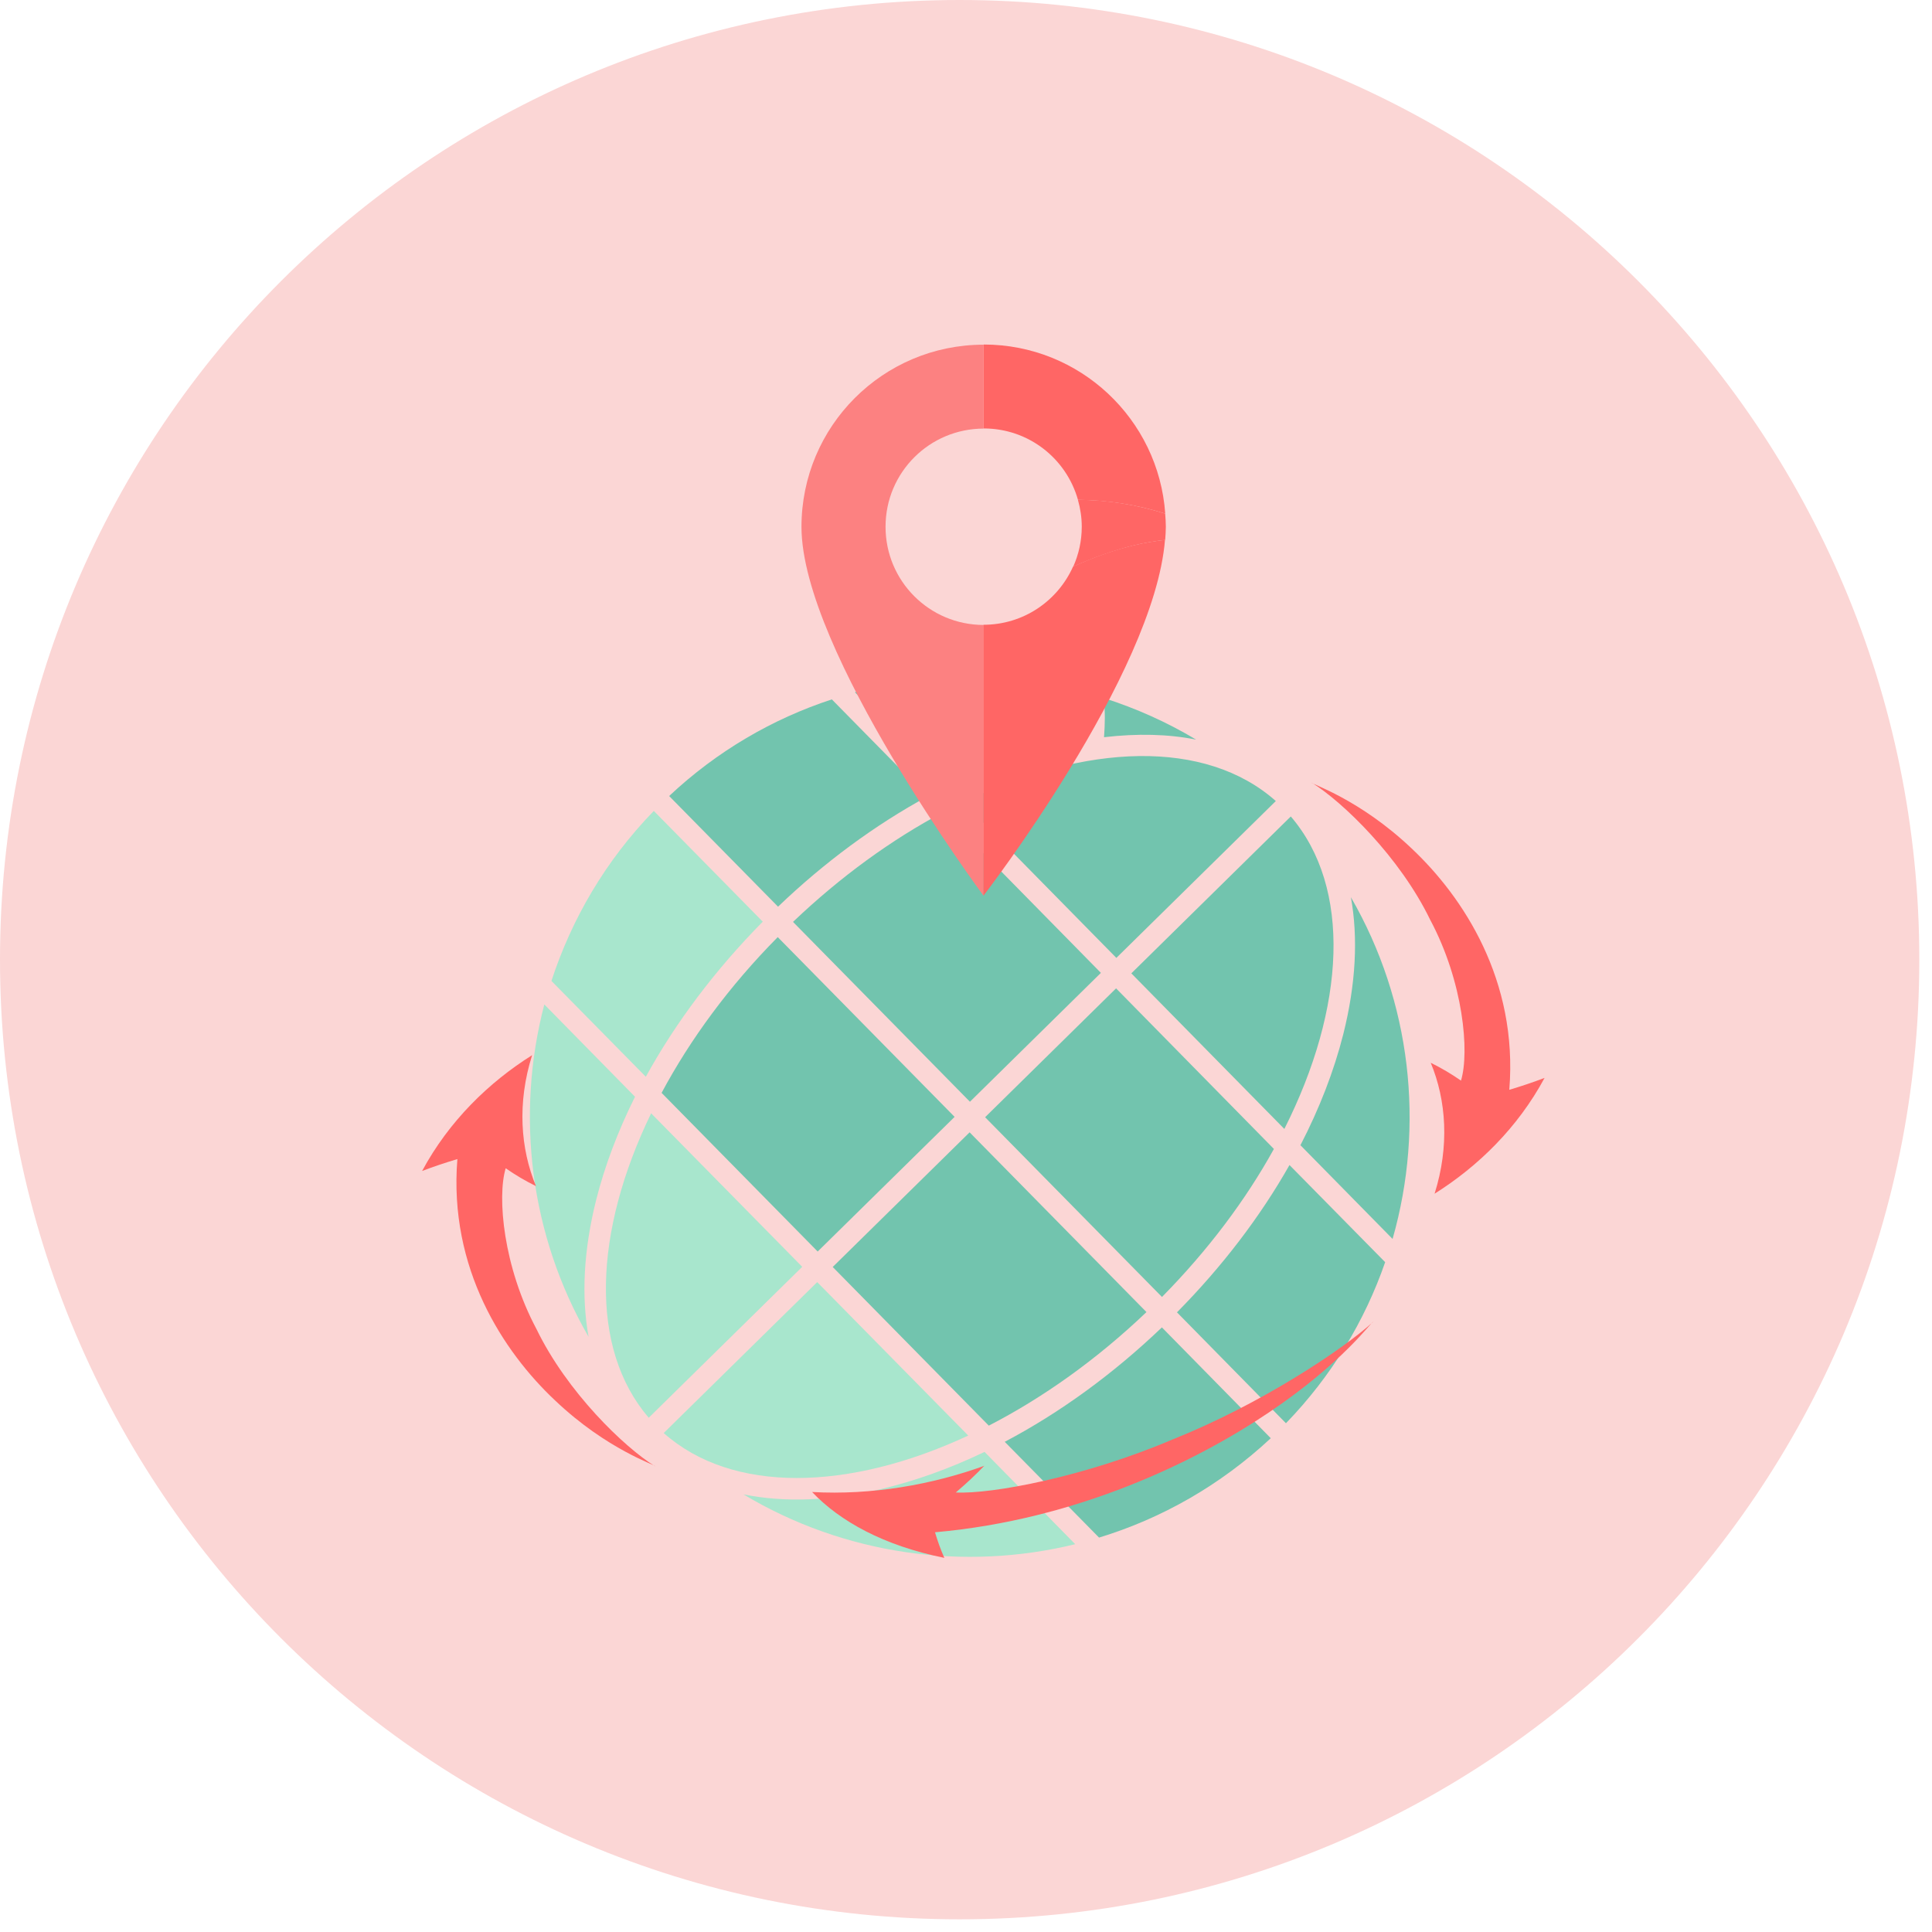 <?xml version="1.0" encoding="UTF-8"?> <svg xmlns="http://www.w3.org/2000/svg" width="108" height="108" viewBox="0 0 108 108" fill="none"><g id="Group 1000004241"><g id="Group 1000004240"><path id="Vector" d="M53.645 107.291C83.273 107.291 107.291 83.273 107.291 53.645C107.291 24.018 83.273 0 53.645 0C24.018 0 0 24.018 0 53.645C0 83.273 24.018 107.291 53.645 107.291Z" fill="#FBD6D5"></path><g id="4"><g id="Group"><g id="Group_2"><path id="Vector_2" d="M75.514 50.143C75.928 52.421 75.793 55.014 75.09 57.814C74.568 59.876 73.758 61.965 72.695 64.018L77.846 69.258C79.655 62.92 78.89 55.987 75.514 50.152V50.143Z" fill="#72C4AE"></path><path id="Vector_3" d="M56.162 80.595L61.438 85.952C64.923 84.89 68.209 83.035 71.037 80.397L64.95 74.202C62.222 76.813 59.232 78.983 56.171 80.595H56.162Z" fill="#72C4AE"></path><path id="Vector_4" d="M54.202 63.298L46.549 70.825L55.274 79.694C58.281 78.145 61.297 76.011 64.088 73.346L54.202 63.298Z" fill="#72C4AE"></path><path id="Vector_5" d="M71.319 44.778C67.394 41.293 60.686 41.536 53.852 44.85L62.405 53.547L71.319 44.778Z" fill="#72C4AE"></path><path id="Vector_6" d="M72.156 45.641L63.242 54.411L71.796 63.109C75.217 56.329 75.569 49.621 72.156 45.641Z" fill="#72C4AE"></path><path id="Vector_7" d="M65.798 73.365L71.885 79.56C74.442 76.922 76.297 73.833 77.431 70.556L72.083 65.126C70.453 68.008 68.319 70.808 65.789 73.365H65.798Z" fill="#72C4AE"></path><path id="Vector_8" d="M44.334 51.539L54.22 61.588L61.541 54.384L52.717 45.407C49.853 46.929 46.999 48.991 44.334 51.53V51.539Z" fill="#72C4AE"></path><path id="Vector_9" d="M64.955 72.501C67.539 69.881 69.646 67.063 71.212 64.227L62.389 55.25L55.068 62.453L64.955 72.501Z" fill="#72C4AE"></path><path id="Vector_10" d="M43.493 50.684C46.095 48.19 48.931 46.11 51.84 44.525L46.5 39.096C43.205 40.176 40.089 41.977 37.406 44.498L43.502 50.693L43.493 50.684Z" fill="#72C4AE"></path><path id="Vector_11" d="M36.544 45.336C33.852 48.109 31.952 51.378 30.826 54.835L36.102 60.192C37.768 57.158 39.983 54.214 42.639 51.522L36.544 45.327V45.336Z" fill="#A8E6CD"></path><path id="Vector_12" d="M43.476 52.385C40.757 55.132 38.578 58.112 36.984 61.092L45.709 69.961L53.363 62.434L43.476 52.385Z" fill="#72C4AE"></path><path id="Vector_13" d="M36.264 79.253L44.845 70.816L36.399 62.235C33.184 68.862 32.923 75.363 36.264 79.253Z" fill="#A8E6CD"></path><path id="Vector_14" d="M32.904 74.743C32.49 72.465 32.625 69.871 33.327 67.071C33.813 65.153 34.543 63.227 35.497 61.309L30.428 56.149C28.807 62.344 29.626 69.052 32.904 74.734V74.743Z" fill="#A8E6CD"></path><path id="Vector_15" d="M54.128 80.252L45.682 71.671L37.102 80.108C40.937 83.511 47.447 83.358 54.119 80.252H54.128Z" fill="#A8E6CD"></path><path id="Vector_16" d="M41.566 83.539C47.185 86.906 53.884 87.843 60.105 86.321L55.036 81.162C53.109 82.089 51.165 82.783 49.247 83.242C46.438 83.908 43.844 83.998 41.575 83.539H41.566Z" fill="#A8E6CD"></path></g><g id="Group_3"><path id="Vector_17" d="M55.04 81.918C54.553 82.431 54.013 82.936 53.428 83.431C55.445 83.53 60.631 82.558 65.52 80.478C70.445 78.515 75.064 75.444 76.757 73.896C76.685 73.851 75.1 76.156 70.932 78.956C66.862 81.702 60.217 84.953 52.267 85.655C52.411 86.141 52.582 86.618 52.789 87.086C49.403 86.402 46.954 85.043 45.397 83.404C48.728 83.593 52.131 82.99 55.031 81.936L55.04 81.918Z" fill="#FF6665"></path><path id="Vector_18" d="M29.962 66.305C29.376 66.017 28.809 65.684 28.269 65.306C27.782 66.909 28.134 70.816 29.988 74.292C31.69 77.812 34.896 80.901 36.615 81.963C36.687 81.9 33.95 81.063 31.024 78.281C28.143 75.57 25.072 70.915 25.568 64.793C24.91 64.991 24.253 65.207 23.596 65.459C25.099 62.668 27.323 60.507 29.745 58.985C28.908 61.641 29.088 64.207 29.962 66.305Z" fill="#FF6665"></path><path id="Vector_19" d="M79.978 59.409C80.563 59.697 81.13 60.03 81.67 60.408C82.156 58.805 81.805 54.898 79.951 51.422C78.249 47.902 75.043 44.813 73.324 43.751C73.252 43.814 75.989 44.651 78.915 47.433C81.796 50.144 84.867 54.799 84.371 60.921C85.029 60.723 85.686 60.507 86.343 60.255C84.84 63.046 82.616 65.207 80.194 66.729C81.031 64.073 80.851 61.507 79.978 59.409Z" fill="#FF6665"></path></g></g><g id="Group_4"><path id="Vector_20" d="M47.792 38.699L52.943 43.939C53.303 43.759 53.654 43.606 54.014 43.435C54.464 42.417 54.725 41.292 54.725 40.103C54.725 39.329 54.608 38.573 54.41 37.861C52.186 37.843 49.953 38.114 47.783 38.699H47.792Z" fill="#72C4AE"></path><path id="Vector_21" d="M66.866 41.346C65.228 40.365 63.49 39.59 61.707 39.023C61.734 39.383 61.761 39.734 61.761 40.104C61.761 40.473 61.743 40.833 61.716 41.211C63.562 40.995 65.3 41.031 66.866 41.346Z" fill="#72C4AE"></path></g><g id="Group_5"><path id="Vector_22" d="M49.503 29.442C49.503 26.408 51.961 23.959 54.986 23.959V19.268C49.359 19.268 44.803 23.824 44.803 29.451C44.803 36.376 54.986 50.08 54.986 50.08V34.935C51.952 34.935 49.503 32.477 49.503 29.451V29.442Z" fill="#FC8181"></path><path id="Vector_23" d="M59.983 31.675C59.127 33.593 57.209 34.925 54.977 34.925V50.07C54.977 50.07 64.512 37.726 65.124 30.18C64.575 30.243 64.016 30.334 63.44 30.468C62.297 30.739 61.135 31.144 59.983 31.675Z" fill="#FF6665"></path><path id="Vector_24" d="M60.258 27.939C61.905 27.957 63.553 28.209 65.138 28.714C64.769 23.428 60.366 19.259 54.99 19.259V23.951C57.502 23.951 59.609 25.634 60.258 27.939Z" fill="#FF6665"></path><path id="Vector_25" d="M65.135 28.713C63.551 28.209 61.903 27.948 60.255 27.939C60.39 28.416 60.471 28.92 60.471 29.443C60.471 30.235 60.3 30.991 59.994 31.676C61.147 31.153 62.308 30.748 63.452 30.469C64.028 30.334 64.586 30.244 65.135 30.181C65.153 29.929 65.171 29.677 65.171 29.443C65.171 29.209 65.153 28.956 65.135 28.722V28.713Z" fill="#FF6665"></path></g></g></g></g></svg> 